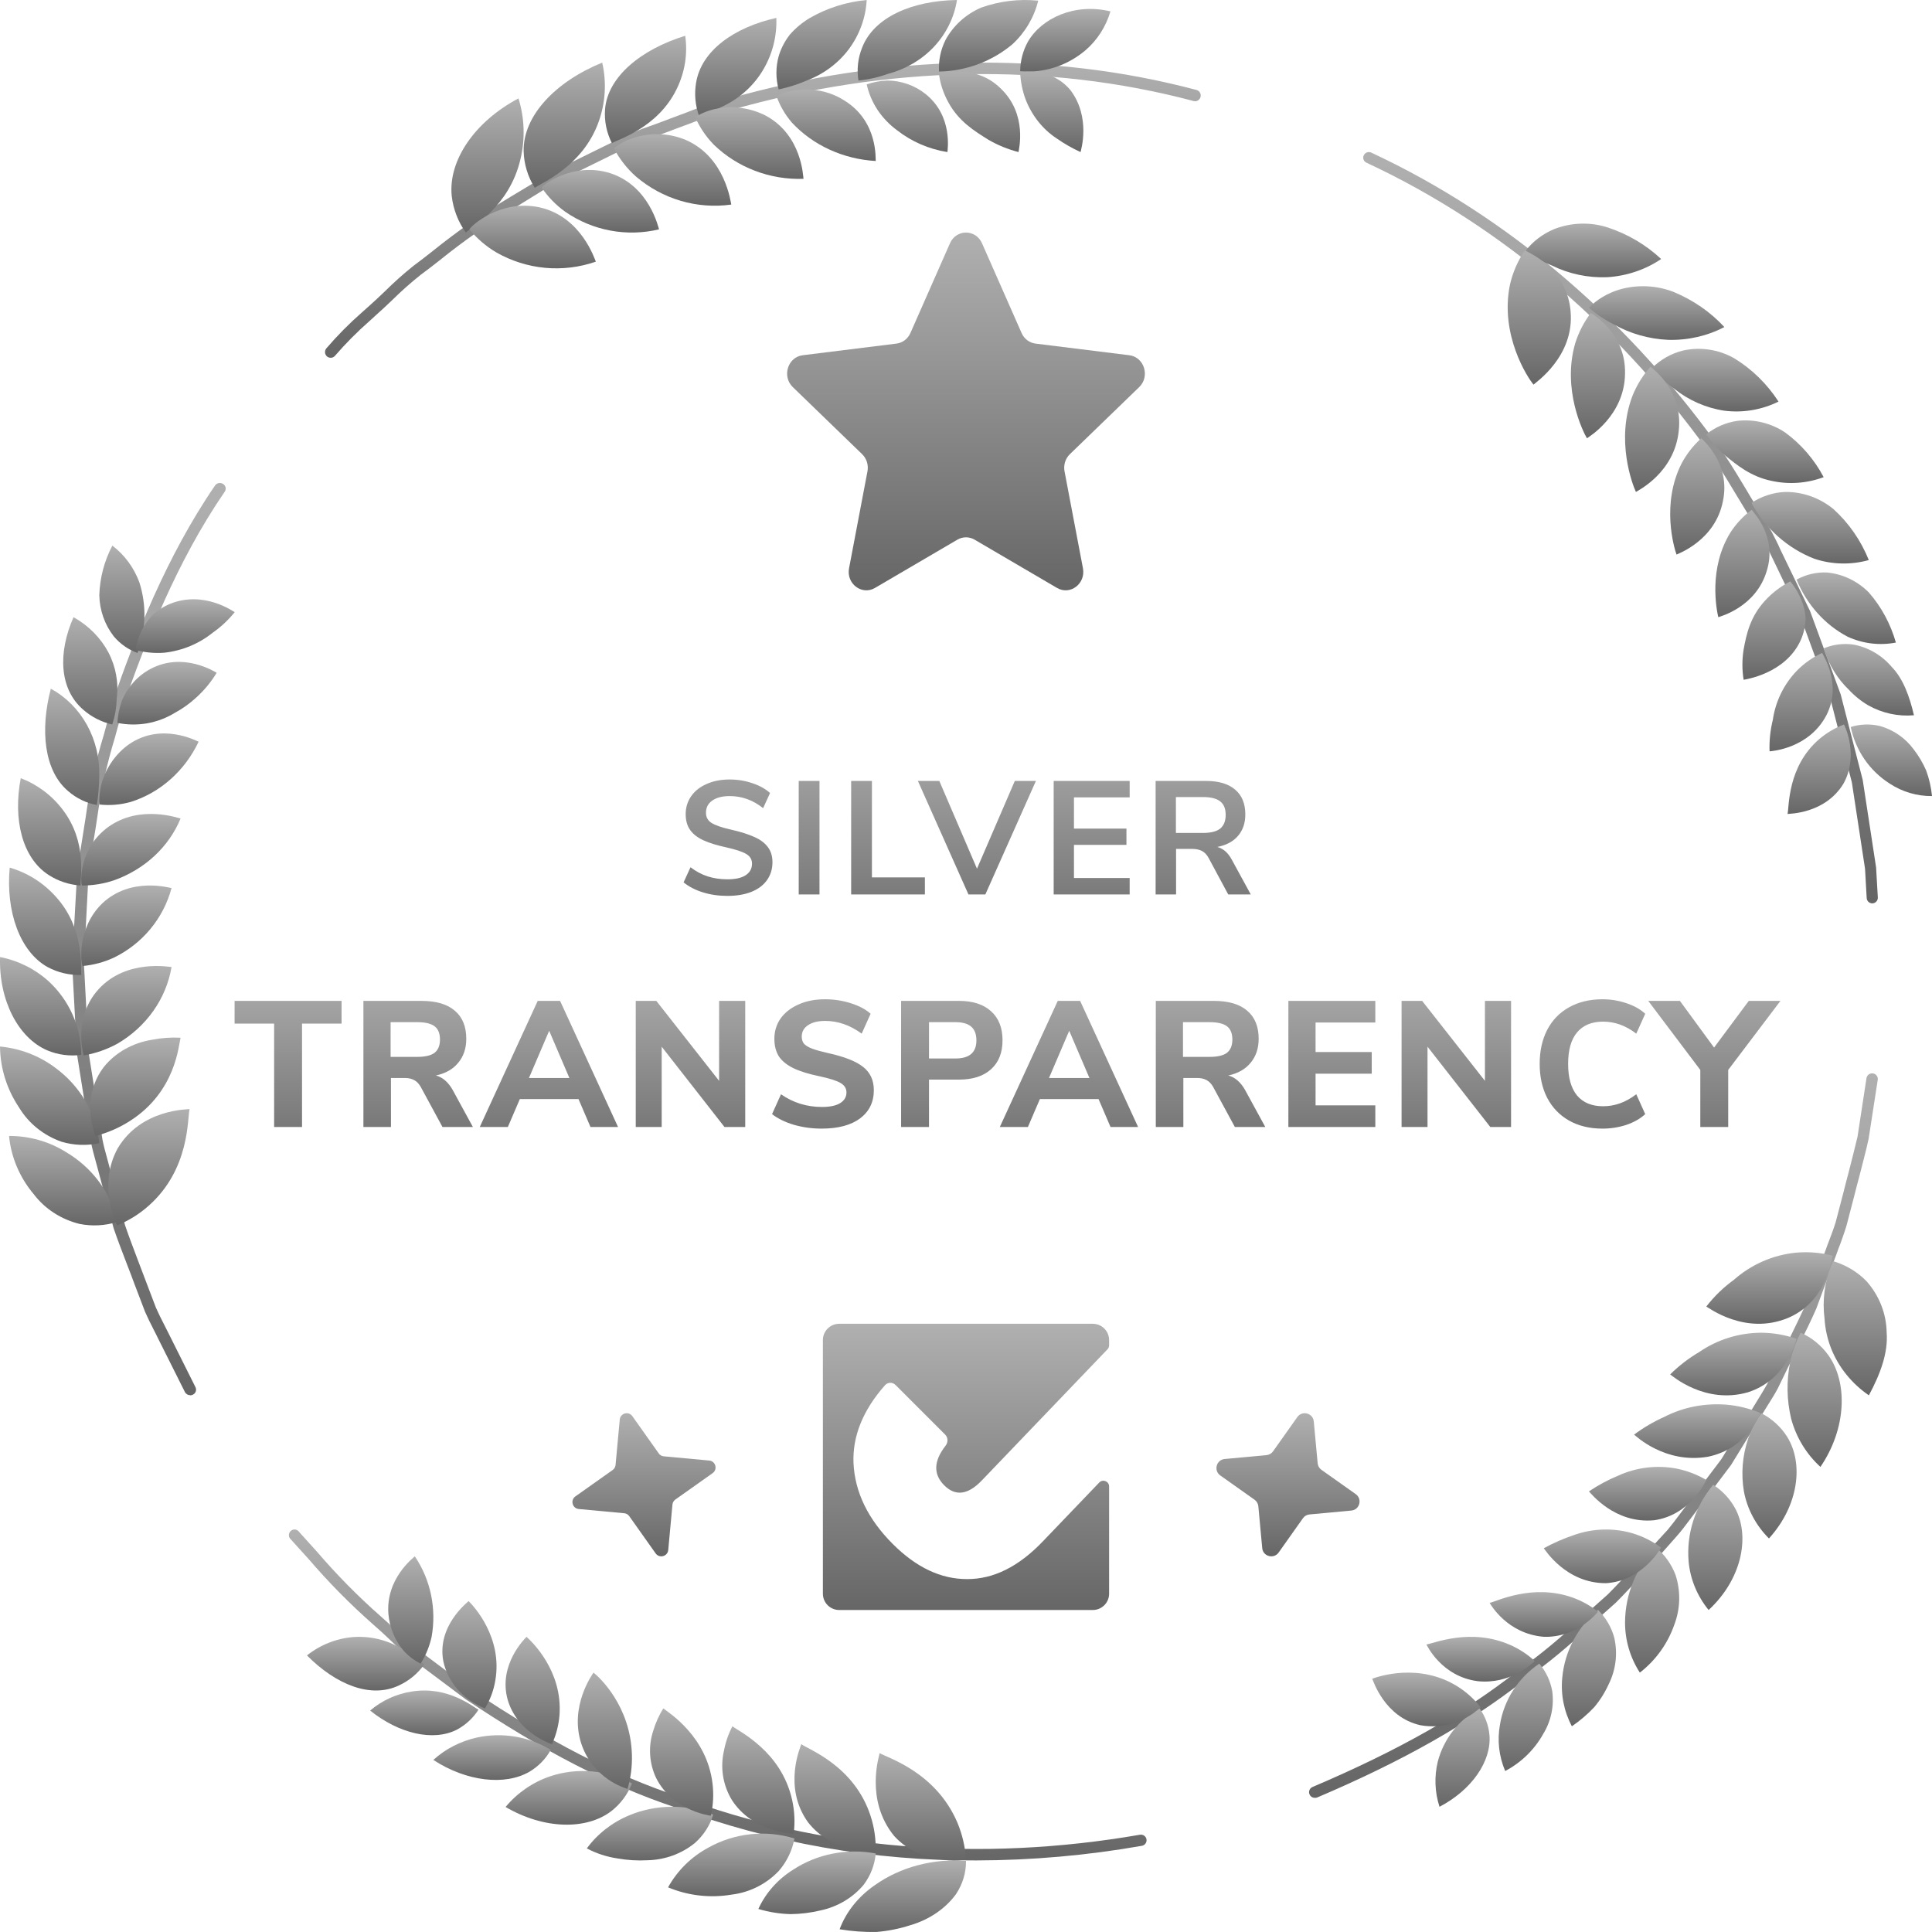 <?xml version="1.0" encoding="utf-8"?>
<svg xmlns="http://www.w3.org/2000/svg" width="108" height="108" viewBox="0 0 108 108" fill="none">
<g clip-path="url(#clip0_759_14166)">
<path d="M73.495 100.499C73.433 100.499 73.372 100.481 73.32 100.447C73.268 100.413 73.227 100.364 73.204 100.306C73.187 100.268 73.178 100.228 73.177 100.186C73.177 100.145 73.185 100.104 73.2 100.066C73.216 100.027 73.239 99.993 73.268 99.963C73.297 99.933 73.332 99.91 73.37 99.894C78.149 97.862 81.793 95.8 84.832 93.407C86.113 92.495 87.325 91.491 88.458 90.403C88.93 89.977 89.399 89.547 89.878 89.128C90.361 88.647 90.844 88.117 91.312 87.602C91.58 87.309 91.844 87.014 92.115 86.725L93.233 85.508C93.452 85.243 93.667 84.958 93.883 84.669L96.22 81.576L98.245 78.276C98.429 77.98 98.613 77.681 98.783 77.375L99.499 75.904C99.665 75.56 99.846 75.216 100.009 74.873C100.322 74.233 100.634 73.597 100.926 72.948L102.062 69.854C102.124 69.672 102.197 69.486 102.267 69.304C102.388 68.981 102.513 68.654 102.614 68.325L103.031 66.73C103.125 66.348 103.225 65.97 103.326 65.588C103.507 64.901 103.673 64.213 103.837 63.543L104.333 60.298C104.336 60.254 104.348 60.211 104.368 60.172C104.388 60.133 104.417 60.098 104.451 60.07C104.486 60.043 104.526 60.022 104.569 60.011C104.612 59.999 104.657 59.997 104.701 60.004C104.745 60.011 104.787 60.026 104.825 60.05C104.862 60.074 104.894 60.105 104.919 60.142C104.943 60.179 104.96 60.22 104.967 60.264C104.975 60.307 104.973 60.352 104.962 60.394L104.458 63.656C104.306 64.368 104.111 65.059 103.941 65.746C103.84 66.124 103.739 66.503 103.646 66.881L103.229 68.483C103.132 68.826 103 69.17 102.882 69.514C102.812 69.693 102.746 69.858 102.68 70.053L101.534 73.147C101.235 73.835 100.916 74.467 100.6 75.113C100.43 75.457 100.252 75.801 100.093 76.145L99.37 77.633C99.186 77.977 98.995 78.269 98.804 78.575L96.765 81.895L94.414 85.013C94.192 85.309 93.969 85.605 93.719 85.886L92.587 87.165C92.316 87.454 92.052 87.746 91.788 88.035C91.316 88.554 90.826 89.094 90.316 89.599C89.826 90.028 89.361 90.455 88.892 90.881C87.742 91.983 86.511 93 85.21 93.923C82.143 96.329 78.455 98.43 73.62 100.485C73.58 100.498 73.537 100.502 73.495 100.499Z" fill="url(#paint0_linear_759_14166)"/>
<path d="M104.471 78C105.107 76.815 105.555 75.63 105.465 74.479C105.448 73.432 105.05 72.423 104.337 71.617C103.832 71.097 103.188 70.712 102.472 70.5C102.231 71.041 102.07 71.611 101.992 72.193C101.928 72.695 101.928 73.201 101.992 73.703C102.027 74.289 102.156 74.867 102.375 75.416C102.793 76.449 103.521 77.346 104.471 78Z" fill="url(#paint1_linear_759_14166)"/>
<path d="M99.944 73.676C100.858 73.295 101.591 72.567 101.988 71.646C102.209 71.187 102.364 70.698 102.449 70.194C101.77 70.017 101.066 69.961 100.368 70.027C99.097 70.158 97.897 70.686 96.932 71.537C96.348 71.959 95.826 72.464 95.383 73.037C95.494 73.084 97.549 74.663 99.944 73.676Z" fill="url(#paint2_linear_759_14166)"/>
<path d="M101.763 82C103.226 79.856 103.299 77.284 102.207 75.757C101.808 75.204 101.274 74.77 100.661 74.5C100.393 75.01 100.196 75.556 100.075 76.123C99.859 77.177 99.877 78.267 100.128 79.312C100.41 80.353 100.978 81.287 101.763 82Z" fill="url(#paint3_linear_759_14166)"/>
<path d="M97.707 77.83C99.868 77.141 100.369 75.01 100.43 74.844C99.792 74.618 99.119 74.502 98.439 74.5C97.201 74.507 95.994 74.885 94.985 75.581C94.392 75.93 93.847 76.35 93.364 76.831C93.464 76.897 95.308 78.519 97.707 77.83Z" fill="url(#paint4_linear_759_14166)"/>
<path d="M98.885 86C100.555 84.165 100.838 81.799 99.894 80.303C99.546 79.756 99.05 79.306 98.458 79C98.142 79.446 97.893 79.93 97.717 80.44C97.4 81.388 97.32 82.392 97.486 83.373C97.671 84.359 98.158 85.272 98.885 86Z" fill="url(#paint5_linear_759_14166)"/>
<path d="M95.481 81.431C97.628 80.986 98.343 79.136 98.411 78.991C97.812 78.737 97.168 78.578 96.508 78.521C95.299 78.424 94.087 78.663 93.038 79.203C92.433 79.475 91.865 79.809 91.346 80.196C91.435 80.26 93.074 81.846 95.481 81.431Z" fill="url(#paint6_linear_759_14166)"/>
<path d="M95.513 90C97.334 88.318 97.82 85.987 97.05 84.419C96.761 83.846 96.319 83.356 95.769 83C94.758 84.205 94.266 85.736 94.394 87.279C94.483 88.271 94.872 89.217 95.513 90Z" fill="url(#paint7_linear_759_14166)"/>
<path d="M92.479 84.981C94.461 84.695 95.309 82.879 95.383 82.731C94.861 82.423 94.29 82.206 93.695 82.09C92.6 81.888 91.469 82.028 90.457 82.49C89.883 82.727 89.336 83.022 88.822 83.369C88.907 83.443 90.251 85.202 92.479 84.981Z" fill="url(#paint8_linear_759_14166)"/>
<path d="M91.669 93.5C92.558 92.811 93.228 91.879 93.597 90.816C93.935 89.926 93.959 88.948 93.664 88.043C93.438 87.441 93.059 86.909 92.563 86.5C91.471 87.616 90.853 89.113 90.841 90.675C90.836 91.678 91.124 92.66 91.669 93.5Z" fill="url(#paint9_linear_759_14166)"/>
<path d="M89.78 88.5C91.751 88.381 92.773 86.66 92.86 86.513C92.372 86.153 91.826 85.88 91.246 85.707C90.18 85.401 89.046 85.435 88 85.805C87.412 86.001 86.843 86.25 86.299 86.548C86.372 86.629 87.539 88.514 89.78 88.5Z" fill="url(#paint10_linear_759_14166)"/>
<path d="M87.869 96.5C88.324 96.189 88.743 95.831 89.12 95.431C89.447 95.041 89.719 94.608 89.929 94.144C90.329 93.34 90.439 92.424 90.239 91.55C90.08 90.963 89.767 90.428 89.333 90C88.191 90.947 87.471 92.303 87.332 93.772C87.238 94.714 87.425 95.662 87.869 96.5Z" fill="url(#paint11_linear_759_14166)"/>
<path d="M86.317 91.499C88.137 91.544 89.238 90.21 89.327 90.094C88.91 89.759 88.431 89.492 87.912 89.305C85.664 88.506 83.669 89.52 83.271 89.603C83.331 89.69 84.252 91.338 86.317 91.499Z" fill="url(#paint12_linear_759_14166)"/>
<path d="M84.141 99C85.034 98.53 85.77 97.813 86.261 96.938C86.705 96.218 86.885 95.368 86.77 94.532C86.669 93.967 86.42 93.439 86.049 93C85.468 93.388 84.973 93.89 84.595 94.474C84.217 95.058 83.964 95.713 83.851 96.397C83.689 97.274 83.79 98.179 84.141 99Z" fill="url(#paint13_linear_759_14166)"/>
<path d="M82.607 93.979C84.449 94.174 85.694 92.961 85.794 92.854C85.407 92.491 84.95 92.19 84.445 91.964C82.232 90.974 80.151 91.867 79.738 91.928C79.776 91.986 80.585 93.72 82.607 93.979Z" fill="url(#paint14_linear_759_14166)"/>
<path d="M80.469 101C82.265 100.062 83.383 98.459 83.262 96.992C83.215 96.455 83.024 95.939 82.709 95.5C82.135 95.81 81.631 96.235 81.228 96.748C80.826 97.261 80.534 97.851 80.371 98.481C80.171 99.314 80.205 100.185 80.469 101Z" fill="url(#paint15_linear_759_14166)"/>
<path d="M79.408 96.442C80.007 96.546 80.621 96.51 81.203 96.335C81.785 96.161 82.32 95.853 82.766 95.436C82.406 94.976 81.971 94.583 81.479 94.274C79.343 92.942 77.079 93.704 76.71 93.841C76.754 93.926 77.392 95.994 79.408 96.442Z" fill="url(#paint16_linear_759_14166)"/>
<path d="M54.577 103.999C48.837 104.029 43.139 103.025 37.752 101.035C34.081 99.811 30.352 97.885 26.023 94.983L23.374 92.999C22.793 92.575 22.244 92.108 21.732 91.603C21.451 91.338 21.17 91.073 20.875 90.822C19.581 89.683 18.368 88.454 17.245 87.143C16.923 86.799 16.598 86.421 16.272 86.067C16.236 86.038 16.206 86.002 16.185 85.961C16.163 85.92 16.152 85.875 16.15 85.829C16.148 85.783 16.156 85.737 16.174 85.694C16.192 85.652 16.218 85.614 16.253 85.582C16.287 85.551 16.327 85.528 16.371 85.514C16.415 85.501 16.461 85.497 16.507 85.503C16.553 85.509 16.596 85.525 16.635 85.55C16.674 85.575 16.707 85.608 16.731 85.647C17.06 86.009 17.387 86.371 17.712 86.734C18.815 88.022 20.007 89.231 21.279 90.351C21.585 90.613 21.872 90.884 22.16 91.156C22.653 91.641 23.181 92.09 23.74 92.497L26.387 94.481C30.65 97.339 34.335 99.23 37.961 100.433C45.844 103.387 54.756 104.12 63.725 102.562C63.766 102.555 63.807 102.556 63.847 102.565C63.888 102.573 63.926 102.59 63.959 102.614C63.993 102.637 64.022 102.667 64.044 102.702C64.066 102.737 64.081 102.776 64.089 102.816C64.096 102.857 64.095 102.899 64.086 102.939C64.077 102.979 64.061 103.018 64.037 103.051C64.013 103.085 63.983 103.114 63.949 103.136C63.914 103.159 63.876 103.174 63.835 103.181C60.778 103.719 57.681 103.993 54.577 103.999Z" fill="url(#paint17_linear_759_14166)"/>
<path d="M46.935 107.847C47.612 107.96 48.302 108.01 48.992 107.998C49.631 107.946 50.259 107.822 50.86 107.628C51.925 107.323 52.836 106.709 53.437 105.89C53.814 105.323 54.008 104.679 54 104.025C52.163 103.881 50.335 104.367 48.908 105.378C47.984 106.015 47.297 106.873 46.935 107.847Z" fill="url(#paint18_linear_759_14166)"/>
<path d="M49.979 102.628C51.53 104.32 53.812 103.986 54 103.95C53.955 103.237 53.792 102.537 53.517 101.881C52.307 99.049 49.613 98.269 49.173 98C49.159 98.12 48.332 100.599 49.979 102.628Z" fill="url(#paint19_linear_759_14166)"/>
<path d="M42.392 106.713C42.975 106.887 43.58 106.984 44.191 107C44.752 106.995 45.31 106.926 45.854 106.797C46.82 106.594 47.681 106.082 48.288 105.348C48.67 104.835 48.9 104.235 48.953 103.611C48.159 103.461 47.341 103.463 46.549 103.618C45.756 103.773 45.005 104.078 44.341 104.514C43.477 105.053 42.8 105.817 42.392 106.713Z" fill="url(#paint20_linear_759_14166)"/>
<path d="M45.171 101.868C46.523 103.6 48.762 103.509 48.95 103.495C48.971 102.822 48.874 102.151 48.666 101.511C47.755 98.706 45.189 97.798 44.794 97.5C44.769 97.595 43.737 99.887 45.171 101.868Z" fill="url(#paint21_linear_759_14166)"/>
<path d="M37.346 105.504C38.466 105.971 39.698 106.112 40.896 105.91C41.905 105.789 42.839 105.32 43.536 104.585C43.984 104.069 44.286 103.443 44.411 102.773C43.615 102.527 42.776 102.446 41.947 102.535C41.118 102.623 40.316 102.88 39.59 103.288C38.643 103.797 37.864 104.566 37.346 105.504Z" fill="url(#paint22_linear_759_14166)"/>
<path d="M40.913 100.622C42.044 102.377 44.184 102.5 44.367 102.5C44.448 101.87 44.418 101.232 44.279 100.611C43.671 97.884 41.303 96.786 40.941 96.5C40.718 96.93 40.559 97.389 40.471 97.864C40.251 98.804 40.409 99.791 40.913 100.622Z" fill="url(#paint23_linear_759_14166)"/>
<path d="M32.804 103.327C33.335 103.608 33.916 103.798 34.519 103.887C35.07 103.985 35.632 104.02 36.192 103.989C37.174 103.968 38.117 103.623 38.856 103.015C39.337 102.584 39.687 102.039 39.869 101.439C39.126 101.143 38.327 100.994 37.52 101C36.713 101.006 35.916 101.168 35.179 101.475C34.219 101.873 33.397 102.514 32.804 103.327Z" fill="url(#paint24_linear_759_14166)"/>
<path d="M36.681 99.397C37.577 101.171 39.559 101.48 39.735 101.5C39.872 100.908 39.904 100.298 39.83 99.696C39.511 97.07 37.411 95.758 37.078 95.5C36.836 95.889 36.648 96.309 36.518 96.748C36.228 97.619 36.287 98.567 36.681 99.397Z" fill="url(#paint25_linear_759_14166)"/>
<path d="M28.262 101.011C30.401 102.265 32.782 102.312 34.183 101.235C34.694 100.832 35.089 100.301 35.327 99.697C34.634 99.321 33.87 99.091 33.084 99.022C32.298 98.953 31.506 99.046 30.757 99.295C29.782 99.626 28.918 100.22 28.262 101.011Z" fill="url(#paint26_linear_759_14166)"/>
<path d="M32.502 97.492C33.161 99.438 34.929 99.96 35.079 100C35.257 99.396 35.34 98.761 35.325 98.124C35.261 95.365 33.496 93.747 33.177 93.5C33.135 93.569 31.802 95.387 32.502 97.492Z" fill="url(#paint27_linear_759_14166)"/>
<path d="M24.224 98.381C26.068 99.585 28.229 99.841 29.607 99.034C30.108 98.733 30.514 98.315 30.785 97.822C30.184 97.45 29.506 97.196 28.794 97.077C28.083 96.959 27.352 96.977 26.649 97.131C25.733 97.337 24.895 97.769 24.224 98.381Z" fill="url(#paint28_linear_759_14166)"/>
<path d="M28.378 95.011C28.899 96.811 30.697 97.453 30.854 97.5C31.09 96.983 31.233 96.431 31.277 95.867C31.454 93.395 29.725 91.762 29.434 91.5C29.371 91.57 27.833 93.045 28.378 95.011Z" fill="url(#paint29_linear_759_14166)"/>
<path d="M20.692 95.621C22.294 96.908 24.218 97.367 25.545 96.686C26.035 96.422 26.448 96.039 26.748 95.574C26.478 95.438 25.058 94.234 23.035 94.554C22.168 94.684 21.355 95.055 20.692 95.621Z" fill="url(#paint30_linear_759_14166)"/>
<path d="M24.782 92.864C24.906 93.443 25.183 93.986 25.588 94.445C25.994 94.904 26.516 95.266 27.109 95.5C27.401 95.018 27.597 94.492 27.687 93.947C28.112 91.54 26.482 89.783 26.195 89.5C26.132 89.575 24.409 90.893 24.782 92.864Z" fill="url(#paint31_linear_759_14166)"/>
<path d="M17.159 92.538C18.774 94.168 20.732 94.972 22.314 94.21C22.87 93.953 23.354 93.551 23.72 93.041C23.323 92.707 22.898 92.412 22.451 92.157C21.638 91.674 20.71 91.45 19.778 91.51C18.829 91.58 17.92 91.937 17.159 92.538Z" fill="url(#paint32_linear_759_14166)"/>
<path d="M21.712 90.22C21.782 91.003 22.092 91.739 22.596 92.318C22.863 92.599 23.173 92.829 23.513 93C23.799 92.546 24.006 92.041 24.125 91.51C24.267 90.731 24.256 89.929 24.096 89.154C23.934 88.378 23.626 87.645 23.188 87C23.122 87.073 21.556 88.238 21.712 90.22Z" fill="url(#paint33_linear_759_14166)"/>
<path d="M10.633 77.993C10.571 77.993 10.51 77.977 10.458 77.945C10.405 77.913 10.363 77.868 10.336 77.814L8.847 74.841C8.764 74.665 8.675 74.497 8.589 74.325C8.421 73.998 8.257 73.668 8.111 73.335L7.517 71.778C7.378 71.399 7.235 71.025 7.089 70.65C6.835 69.99 6.581 69.33 6.353 68.663L5.495 65.448C5.445 65.256 5.395 65.07 5.341 64.881C5.245 64.537 5.152 64.194 5.081 63.829L4.302 58.92L4.037 53.945C4.037 53.564 4.062 53.199 4.084 52.838L4.302 48.971C4.377 48.242 4.495 47.523 4.609 46.829C4.673 46.447 4.734 46.062 4.791 45.677C5.005 44.118 5.344 42.576 5.806 41.067C5.974 40.452 6.145 39.837 6.299 39.214C7.528 35.673 9.286 31.132 12.016 27.147C12.039 27.112 12.069 27.081 12.104 27.057C12.14 27.033 12.18 27.016 12.222 27.007C12.264 26.998 12.308 26.998 12.351 27.005C12.393 27.013 12.434 27.029 12.47 27.052C12.507 27.074 12.538 27.104 12.562 27.139C12.586 27.174 12.603 27.212 12.611 27.253C12.619 27.294 12.619 27.337 12.61 27.377C12.601 27.418 12.584 27.457 12.559 27.491C9.861 31.417 8.125 35.91 6.914 39.386C6.767 39.984 6.596 40.606 6.424 41.229C5.973 42.71 5.64 44.223 5.427 45.753C5.37 46.152 5.306 46.54 5.241 46.929C5.131 47.616 5.013 48.321 4.941 49.016L4.741 52.873C4.72 53.217 4.698 53.581 4.695 53.932L4.956 58.858L5.731 63.723C5.795 64.049 5.888 64.386 5.981 64.723C6.035 64.912 6.088 65.105 6.135 65.297L6.989 68.487C7.207 69.127 7.457 69.78 7.703 70.433C7.846 70.808 7.993 71.186 8.132 71.564L8.721 73.111C8.857 73.421 9.018 73.737 9.179 74.053L9.443 74.576L10.93 77.55C10.953 77.597 10.963 77.65 10.96 77.703C10.957 77.756 10.94 77.807 10.911 77.852C10.881 77.896 10.841 77.933 10.793 77.959C10.745 77.985 10.691 77.999 10.637 78L10.633 77.993Z" fill="url(#paint34_linear_759_14166)"/>
<path d="M0.505 63.5C0.62 64.693 1.103 65.829 1.896 66.768C2.516 67.581 3.419 68.165 4.449 68.418C5.151 68.558 5.88 68.518 6.561 68.304C6.386 67.499 6.039 66.736 5.539 66.062C5.04 65.387 4.399 64.816 3.656 64.382C2.721 63.803 1.625 63.496 0.505 63.5Z" fill="url(#paint35_linear_759_14166)"/>
<path d="M6.582 64.187C5.469 66.212 6.454 68.326 6.546 68.5C7.195 68.237 7.794 67.863 8.319 67.394C10.63 65.34 10.467 62.506 10.598 62C10.506 62.018 7.89 61.986 6.582 64.187Z" fill="url(#paint36_linear_759_14166)"/>
<path d="M0 58.5C0.013 59.715 0.386 60.902 1.074 61.923C1.605 62.802 2.442 63.474 3.438 63.823C4.123 64.028 4.852 64.055 5.551 63.902C5.463 63.074 5.198 62.271 4.772 61.545C4.346 60.818 3.769 60.183 3.077 59.678C2.188 59.015 1.121 58.607 0 58.5Z" fill="url(#paint37_linear_759_14166)"/>
<path d="M5.819 59.626C4.481 61.363 5.273 63.336 5.341 63.5C6.03 63.321 6.681 63.037 7.265 62.661C9.824 61.028 9.981 58.445 10.094 58.009C9.553 57.981 9.011 58.02 8.483 58.126C7.413 58.3 6.459 58.837 5.819 59.626Z" fill="url(#paint38_linear_759_14166)"/>
<path d="M0.003 53.5C-0.07 55.926 1.025 58.024 2.642 58.715C3.24 58.967 3.897 59.054 4.542 58.968C4.538 58.194 4.373 57.429 4.058 56.72C3.742 56.011 3.283 55.373 2.709 54.845C1.949 54.161 1.013 53.696 0.003 53.5Z" fill="url(#paint39_linear_759_14166)"/>
<path d="M5.519 55.288C4.092 56.853 4.634 58.835 4.684 59C5.339 58.884 5.969 58.665 6.546 58.352C7.352 57.885 8.041 57.259 8.566 56.518C9.091 55.777 9.44 54.938 9.589 54.058C9.471 54.055 7.067 53.601 5.519 55.288Z" fill="url(#paint40_linear_759_14166)"/>
<path d="M0.542 48.5C0.317 50.971 1.118 53.201 2.661 54.06C3.24 54.37 3.888 54.522 4.542 54.498C4.498 54.15 4.757 51.923 3.118 50.123C2.424 49.348 1.532 48.786 0.542 48.5Z" fill="url(#paint41_linear_759_14166)"/>
<path d="M5.723 50.493C4.285 51.881 4.52 53.846 4.622 54C5.225 53.945 5.814 53.787 6.362 53.534C7.151 53.151 7.847 52.606 8.404 51.935C8.96 51.264 9.364 50.483 9.589 49.645C9.48 49.631 7.314 48.998 5.723 50.493Z" fill="url(#paint42_linear_759_14166)"/>
<path d="M1.16 43.5C0.722 45.8 1.236 47.954 2.718 48.911C3.252 49.256 3.866 49.458 4.501 49.5C4.467 49.162 4.912 47.099 3.505 45.262C2.907 44.469 2.094 43.858 1.16 43.5Z" fill="url(#paint43_linear_759_14166)"/>
<path d="M6.049 46.229C4.401 47.433 4.491 49.33 4.585 49.5C5.202 49.501 5.814 49.4 6.392 49.203C7.236 48.899 8.002 48.435 8.639 47.842C9.277 47.248 9.772 46.537 10.094 45.755C9.996 45.745 7.838 44.945 6.049 46.229Z" fill="url(#paint44_linear_759_14166)"/>
<path d="M2.84 38.5C2.232 40.828 2.47 43.09 3.808 44.223C4.275 44.628 4.827 44.895 5.414 45C5.496 44.465 5.541 43.923 5.55 43.38C5.575 42.375 5.336 41.383 4.862 40.523C4.376 39.651 3.675 38.95 2.84 38.5Z" fill="url(#paint45_linear_759_14166)"/>
<path d="M7.231 41.592C6.531 42.08 6.002 42.799 5.725 43.637C5.59 44.067 5.533 44.52 5.557 44.972C6.145 45.037 6.74 44.988 7.312 44.827C8.127 44.57 8.884 44.139 9.536 43.56C10.188 42.981 10.721 42.267 11.103 41.461C10.983 41.42 9.042 40.364 7.231 41.592Z" fill="url(#paint46_linear_759_14166)"/>
<path d="M4.11 34.5C3.224 36.512 3.322 38.525 4.653 39.672C5.107 40.073 5.665 40.358 6.273 40.5C6.428 40.035 6.512 39.551 6.523 39.065C6.641 38.176 6.48 37.275 6.06 36.469C5.626 35.653 4.95 34.97 4.11 34.5Z" fill="url(#paint47_linear_759_14166)"/>
<path d="M8.415 37.393C7.697 37.773 7.131 38.403 6.815 39.172C6.672 39.57 6.586 39.987 6.561 40.41C7.113 40.522 7.679 40.529 8.234 40.432C8.777 40.335 9.299 40.137 9.775 39.847C10.209 39.612 10.613 39.323 10.978 38.985C11.418 38.586 11.8 38.122 12.112 37.609C12.025 37.566 10.258 36.415 8.415 37.393Z" fill="url(#paint48_linear_759_14166)"/>
<path d="M6.281 30.5C5.831 31.351 5.581 32.303 5.551 33.276C5.57 34.115 5.855 34.924 6.361 35.574C6.719 35.997 7.175 36.316 7.685 36.5C8.165 35.239 8.203 33.84 7.791 32.553C7.486 31.73 6.962 31.017 6.281 30.5Z" fill="url(#paint49_linear_759_14166)"/>
<path d="M9.541 33.74C9.152 33.899 8.797 34.127 8.496 34.414C8.265 34.664 8.07 34.944 7.918 35.246C7.748 35.59 7.63 35.957 7.57 36.334C8.096 36.476 8.645 36.528 9.19 36.486C10.185 36.375 11.126 35.985 11.896 35.364C12.358 35.04 12.77 34.654 13.121 34.219C13.027 34.175 11.415 33.009 9.541 33.74Z" fill="url(#paint50_linear_759_14166)"/>
<path d="M18.483 20C18.41 20 18.338 19.974 18.281 19.926C18.249 19.899 18.223 19.866 18.204 19.829C18.184 19.791 18.173 19.75 18.169 19.709C18.166 19.666 18.171 19.624 18.183 19.584C18.196 19.544 18.216 19.507 18.243 19.474C18.86 18.754 19.527 18.08 20.239 17.457L20.631 17.107C20.93 16.844 21.215 16.571 21.5 16.301C22.013 15.791 22.552 15.309 23.115 14.858C23.481 14.587 23.843 14.309 24.2 14.024C25.585 12.908 27.046 11.892 28.57 10.984L29.986 10.132C30.457 9.816 30.953 9.541 31.47 9.309L34.431 7.852C35.073 7.524 35.738 7.245 36.42 7.018C36.764 6.889 37.145 6.759 37.502 6.615C37.86 6.472 38.19 6.367 38.509 6.237C39.213 5.947 39.938 5.712 40.677 5.537C49.537 3.008 58.607 2.829 66.886 5.029C66.967 5.05 67.036 5.103 67.078 5.176C67.12 5.25 67.132 5.337 67.111 5.419C67.09 5.501 67.038 5.572 66.966 5.615C66.895 5.658 66.809 5.67 66.728 5.649C58.555 3.477 49.599 3.652 40.828 6.16C40.113 6.332 39.412 6.56 38.732 6.843C38.389 6.973 38.045 7.102 37.719 7.221C37.392 7.341 36.997 7.498 36.626 7.628C35.964 7.842 35.319 8.107 34.696 8.419L31.703 9.891C31.212 10.113 30.74 10.375 30.291 10.675L28.876 11.551C27.376 12.447 25.94 13.449 24.578 14.55C24.235 14.826 23.863 15.103 23.503 15.373C22.953 15.811 22.427 16.279 21.926 16.774C21.637 17.05 21.345 17.324 21.046 17.59L20.662 17.94C19.973 18.545 19.326 19.197 18.724 19.891C18.694 19.926 18.657 19.954 18.616 19.973C18.574 19.992 18.529 20.001 18.483 20Z" fill="url(#paint51_linear_759_14166)"/>
<path d="M28.984 5.5C26.559 6.783 25.042 8.957 25.253 10.968C25.34 11.703 25.611 12.403 26.04 13C26.324 12.71 28.465 11.586 29.092 8.907C29.363 7.783 29.326 6.604 28.984 5.5Z" fill="url(#paint52_linear_759_14166)"/>
<path d="M30.153 11.588C27.971 11.127 26.325 12.627 26.243 12.821C26.665 13.34 27.177 13.777 27.752 14.114C28.59 14.591 29.518 14.883 30.476 14.972C31.433 15.06 32.399 14.942 33.308 14.626C33.25 14.519 32.513 12.111 30.153 11.588Z" fill="url(#paint53_linear_759_14166)"/>
<path d="M33.664 3.5C31.056 4.562 29.234 6.469 29.272 8.454C29.291 9.176 29.505 9.88 29.894 10.5C30.214 10.245 32.558 9.332 33.46 6.823C33.846 5.754 33.917 4.605 33.664 3.5Z" fill="url(#paint54_linear_759_14166)"/>
<path d="M34.105 9.678C32.083 9.04 30.378 10.306 30.28 10.488C30.637 11.012 31.083 11.469 31.598 11.838C32.354 12.361 33.212 12.719 34.115 12.888C35.019 13.057 35.947 13.034 36.841 12.82C36.801 12.722 36.305 10.39 34.105 9.678Z" fill="url(#paint55_linear_759_14166)"/>
<path d="M38.305 2C35.823 2.762 33.961 4.308 33.823 6.111C33.774 6.761 33.906 7.411 34.206 8C34.525 7.802 36.763 7.156 37.823 4.984C38.282 4.051 38.449 3.017 38.305 2Z" fill="url(#paint56_linear_759_14166)"/>
<path d="M38.351 7.829C37.48 7.461 36.515 7.4 35.607 7.655C35.137 7.772 34.697 7.991 34.318 8.298C34.634 8.891 35.051 9.423 35.549 9.867C36.283 10.493 37.135 10.956 38.053 11.226C38.97 11.496 39.933 11.568 40.879 11.435C40.843 11.317 40.562 8.807 38.351 7.829Z" fill="url(#paint57_linear_759_14166)"/>
<path d="M43.398 1C41.04 1.527 39.205 2.831 38.912 4.622C38.804 5.252 38.864 5.899 39.084 6.5C39.589 6.326 40.081 6.115 40.555 5.87C41.443 5.419 42.181 4.724 42.681 3.868C43.188 2.998 43.436 2.004 43.398 1Z" fill="url(#paint58_linear_759_14166)"/>
<path d="M42.794 6.458C41.985 6.047 41.058 5.907 40.158 6.06C39.696 6.135 39.254 6.3 38.86 6.546C39.111 7.116 39.465 7.638 39.903 8.089C40.559 8.724 41.343 9.22 42.205 9.548C43.068 9.876 43.99 10.029 44.916 9.996C44.891 9.87 44.837 7.551 42.794 6.458Z" fill="url(#paint59_linear_759_14166)"/>
<path d="M48.449 0C47.314 0.105 46.218 0.453 45.244 1.02C44.832 1.27 44.464 1.579 44.151 1.937C43.869 2.299 43.658 2.707 43.528 3.141C43.36 3.75 43.36 4.391 43.528 5C44.065 4.885 44.589 4.719 45.091 4.504C46.039 4.147 46.859 3.537 47.452 2.746C48.05 1.94 48.395 0.987 48.449 0Z" fill="url(#paint60_linear_759_14166)"/>
<path d="M47.211 5.624C46.662 5.269 46.018 5.057 45.347 5.01C44.676 4.963 44.004 5.083 43.402 5.358C43.59 5.897 43.882 6.402 44.264 6.849C44.846 7.477 45.561 7.992 46.367 8.361C47.173 8.731 48.053 8.948 48.953 9C48.935 8.898 49.097 6.796 47.211 5.624Z" fill="url(#paint61_linear_759_14166)"/>
<path d="M53.495 0C50.987 0.038 48.851 0.959 48.193 2.662C47.957 3.248 47.887 3.881 47.989 4.5C48.551 4.445 49.103 4.321 49.629 4.13C50.627 3.869 51.522 3.344 52.205 2.62C52.897 1.879 53.344 0.97 53.495 0V0Z" fill="url(#paint62_linear_759_14166)"/>
<path d="M51.739 5.254C51.139 4.775 50.386 4.509 49.607 4.5C49.212 4.516 48.822 4.589 48.449 4.716C48.563 5.227 48.771 5.715 49.064 6.156C49.355 6.588 49.721 6.97 50.147 7.282C50.959 7.918 51.929 8.338 52.962 8.5C52.962 8.406 53.288 6.491 51.739 5.254Z" fill="url(#paint63_linear_759_14166)"/>
<path d="M58.037 0.037C56.96 -0.072 55.871 0.06 54.854 0.423C53.997 0.789 53.294 1.426 52.857 2.229C52.582 2.78 52.456 3.389 52.492 4C54.003 3.973 55.457 3.431 56.599 2.47C57.31 1.81 57.809 0.965 58.037 0.037Z" fill="url(#paint64_linear_759_14166)"/>
<path d="M55.946 4.952C54.535 3.548 52.645 4.109 52.486 4.119C52.557 4.671 52.732 5.205 53.002 5.698C53.583 6.784 54.474 7.325 55.257 7.815C55.779 8.117 56.344 8.347 56.934 8.5C56.941 8.401 57.468 6.411 55.946 4.952Z" fill="url(#paint65_linear_759_14166)"/>
<path d="M62.075 0.636C60.086 0.154 58.225 1.004 57.456 2.339C57.182 2.837 57.035 3.403 57.028 3.979C58.341 4.101 59.648 3.683 60.678 2.811C61.335 2.247 61.821 1.491 62.075 0.636Z" fill="url(#paint66_linear_759_14166)"/>
<path d="M59.839 5.039C58.758 3.748 57.164 4.025 57.028 4.025C57.048 4.557 57.153 5.081 57.338 5.573C57.691 6.472 58.294 7.227 59.061 7.733C59.487 8.031 59.936 8.288 60.403 8.5C60.422 8.409 60.992 6.567 59.839 5.039Z" fill="url(#paint67_linear_759_14166)"/>
<path d="M104.66 50.5C104.58 50.499 104.504 50.468 104.446 50.413C104.388 50.358 104.354 50.283 104.349 50.203L104.257 48.566L103.52 43.736L102.304 39.001L100.623 34.409L98.957 30.942C98.807 30.628 98.656 30.313 98.496 30.006L97.652 28.639C97.454 28.318 97.26 27.994 97.061 27.666C96.696 27.058 96.331 26.449 95.941 25.858C90.757 18.438 84.002 12.641 76.386 9.095C76.349 9.078 76.315 9.054 76.287 9.023C76.26 8.993 76.238 8.958 76.224 8.92C76.21 8.881 76.204 8.84 76.206 8.799C76.208 8.758 76.218 8.718 76.236 8.681C76.271 8.607 76.334 8.548 76.411 8.52C76.488 8.491 76.574 8.494 76.649 8.528C84.354 12.121 91.204 17.991 96.457 25.503C96.857 26.111 97.229 26.726 97.598 27.341C97.792 27.683 97.987 27.99 98.185 28.308L99.029 29.712C99.203 30.053 99.37 30.364 99.507 30.686L101.187 34.167L102.895 38.816L104.127 43.599L104.875 48.491L104.971 50.158C104.974 50.2 104.969 50.243 104.956 50.283C104.943 50.323 104.922 50.36 104.894 50.391C104.866 50.423 104.833 50.449 104.795 50.468C104.757 50.486 104.716 50.497 104.674 50.5H104.66Z" fill="url(#paint68_linear_759_14166)"/>
<path d="M92.86 14.479C92.014 13.684 90.983 13.078 89.847 12.706C88.873 12.398 87.81 12.437 86.864 12.813C86.235 13.078 85.693 13.49 85.29 14.009C85.737 14.351 86.233 14.633 86.765 14.847C87.712 15.315 88.778 15.539 89.85 15.495C90.937 15.427 91.981 15.075 92.86 14.479Z" fill="url(#paint69_linear_759_14166)"/>
<path d="M87.798 17.415C87.725 16.436 87.272 15.519 86.527 14.842C86.145 14.501 85.71 14.217 85.239 14C84.844 14.584 84.562 15.231 84.408 15.91C83.824 18.73 85.416 21.148 85.726 21.5C85.829 21.391 88.016 19.925 87.798 17.415Z" fill="url(#paint70_linear_759_14166)"/>
<path d="M96.392 18.282C95.624 17.446 94.653 16.775 93.552 16.317C92.602 15.948 91.534 15.899 90.546 16.18C89.88 16.378 89.285 16.729 88.822 17.199C89.236 17.567 89.706 17.882 90.219 18.135C91.128 18.652 92.174 18.949 93.252 18.997C94.354 19.028 95.444 18.78 96.392 18.282Z" fill="url(#paint71_linear_759_14166)"/>
<path d="M90.84 20.883C90.892 18.664 89.076 17.585 88.925 17.5C88.541 18.007 88.247 18.58 88.055 19.192C87.313 21.756 88.492 24.141 88.712 24.5C88.811 24.426 90.814 23.235 90.84 20.883Z" fill="url(#paint72_linear_759_14166)"/>
<path d="M99.421 22.449C98.778 21.455 97.926 20.624 96.929 20.019C96.059 19.531 95.049 19.381 94.081 19.595C93.433 19.755 92.837 20.09 92.355 20.565C92.71 21.011 93.125 21.402 93.586 21.728C94.4 22.379 95.364 22.803 96.383 22.957C97.421 23.09 98.475 22.914 99.421 22.449Z" fill="url(#paint73_linear_759_14166)"/>
<path d="M93.843 24.081C94.097 21.857 92.398 20.612 92.264 20.5C91.843 20.971 91.504 21.515 91.263 22.11C90.299 24.61 91.263 27.111 91.45 27.5C91.537 27.433 93.606 26.437 93.843 24.081Z" fill="url(#paint74_linear_759_14166)"/>
<path d="M101.944 26.673C101.423 25.686 100.688 24.833 99.793 24.177C99.004 23.648 98.056 23.418 97.116 23.526C96.484 23.617 95.886 23.876 95.383 24.276C95.685 24.723 96.045 25.127 96.454 25.476C97.1 25.998 97.862 26.636 99.016 26.877C99.992 27.094 101.007 27.023 101.944 26.673Z" fill="url(#paint75_linear_759_14166)"/>
<path d="M96.314 28.004C96.752 25.938 95.216 24.619 95.103 24.5C94.656 24.901 94.282 25.38 93.998 25.915C92.857 28.171 93.577 30.608 93.719 31C93.826 30.945 95.893 30.199 96.314 28.004Z" fill="url(#paint76_linear_759_14166)"/>
<path d="M104.467 31.308C104.027 30.213 103.351 29.237 102.489 28.456C101.716 27.823 100.756 27.485 99.77 27.5C99.108 27.533 98.465 27.745 97.906 28.114C98.687 29.548 99.93 30.653 101.418 31.233C102.407 31.562 103.465 31.587 104.467 31.308Z" fill="url(#paint77_linear_759_14166)"/>
<path d="M98.764 31.909C99.361 30 98.008 28.63 97.92 28.5C97.465 28.837 97.07 29.254 96.755 29.731C95.477 31.753 95.963 34.114 96.054 34.5C96.148 34.463 98.16 33.948 98.764 31.909Z" fill="url(#paint78_linear_759_14166)"/>
<path d="M105.981 35.92C105.684 34.875 105.167 33.917 104.471 33.121C103.829 32.476 103.003 32.083 102.128 32.003C101.539 31.976 100.954 32.113 100.43 32.401C101.001 33.795 102.012 34.926 103.285 35.593C104.135 35.982 105.072 36.095 105.981 35.92Z" fill="url(#paint79_linear_759_14166)"/>
<path d="M100.654 35.803C100.831 35.408 100.927 34.989 100.935 34.564C100.915 34.216 100.837 33.873 100.701 33.547C100.553 33.172 100.343 32.819 100.078 32.5C99.548 32.774 99.078 33.131 98.688 33.553C97.831 34.472 97.627 35.45 97.47 36.305C97.379 36.867 97.379 37.438 97.47 38C97.561 37.977 99.793 37.671 100.654 35.803Z" fill="url(#paint80_linear_759_14166)"/>
<path d="M106.991 39.983C106.741 38.92 106.389 37.938 105.745 37.277C105.189 36.623 104.435 36.184 103.607 36.032C103.045 35.951 102.471 36.024 101.944 36.244C102.087 36.715 102.293 37.164 102.555 37.577C102.777 37.931 103.039 38.255 103.338 38.541C103.663 38.894 104.036 39.195 104.446 39.434C105.225 39.87 106.109 40.06 106.991 39.983Z" fill="url(#paint81_linear_759_14166)"/>
<path d="M102.103 39.972C102.98 38.239 101.918 36.641 101.858 36.5C101.335 36.74 100.86 37.073 100.456 37.482C99.726 38.235 99.252 39.2 99.102 40.239C98.96 40.815 98.898 41.407 98.92 42C99.032 41.989 101.122 41.852 102.103 39.972Z" fill="url(#paint82_linear_759_14166)"/>
<path d="M108 44.5C107.953 44.011 107.843 43.53 107.673 43.069C107.491 42.65 107.258 42.256 106.98 41.895C106.506 41.248 105.828 40.782 105.057 40.576C104.528 40.456 103.976 40.478 103.458 40.639C103.591 41.287 103.853 41.901 104.227 42.445C104.601 42.989 105.08 43.451 105.636 43.804C106.338 44.266 107.161 44.508 108 44.5Z" fill="url(#paint83_linear_759_14166)"/>
<path d="M103.05 43.809C103.913 42.257 103.149 40.635 103.081 40.5C102.574 40.69 102.104 40.968 101.691 41.321C99.905 42.863 100.021 45.105 99.925 45.5C100.007 45.483 102.016 45.504 103.05 43.809Z" fill="url(#paint84_linear_759_14166)"/>
<path d="M53.105 13.599C53.457 12.8 54.543 12.8 54.895 13.599L57.107 18.615C57.25 18.941 57.545 19.165 57.886 19.207L63.129 19.858C63.964 19.961 64.3 21.041 63.682 21.639L59.806 25.389C59.554 25.633 59.441 25.996 59.508 26.347L60.537 31.765C60.701 32.628 59.823 33.296 59.089 32.866L54.481 30.168C54.182 29.993 53.818 29.993 53.519 30.168L48.911 32.866C48.177 33.296 47.299 32.628 47.463 31.765L48.492 26.347C48.559 25.996 48.446 25.633 48.194 25.389L44.318 21.639C43.7 21.041 44.036 19.961 44.871 19.858L50.114 19.207C50.455 19.165 50.75 18.941 50.893 18.615L53.105 13.599Z" fill="url(#paint85_linear_759_14166)"/>
<path d="M15.324 63V57.22H13.114V55.95H19.094V57.22H16.884V63H15.324ZM26.435 63H24.735L23.515 60.75C23.415 60.577 23.295 60.453 23.155 60.38C23.015 60.3 22.838 60.26 22.625 60.26H21.855V63H20.315V55.95H23.555C24.382 55.95 25.005 56.133 25.425 56.5C25.852 56.86 26.065 57.383 26.065 58.07C26.065 58.603 25.915 59.05 25.615 59.41C25.322 59.77 24.905 60.007 24.365 60.12C24.732 60.213 25.042 60.477 25.295 60.91L26.435 63ZM23.325 59.08C23.772 59.08 24.095 59.003 24.295 58.85C24.495 58.69 24.595 58.443 24.595 58.11C24.595 57.77 24.495 57.523 24.295 57.37C24.095 57.217 23.772 57.14 23.325 57.14H21.835V59.08H23.325ZM33.009 63L32.339 61.44H29.059L28.389 63H26.819L30.059 55.95H31.309L34.549 63H33.009ZM29.569 60.26H31.829L30.699 57.62L29.569 60.26ZM40.199 55.95H41.659V63H40.499L36.989 58.51V63H35.539V55.95H36.689L40.199 60.42V55.95ZM45.928 63.09C45.395 63.09 44.882 63.02 44.388 62.88C43.895 62.733 43.485 62.533 43.158 62.28L43.658 61.17C44.338 61.643 45.102 61.88 45.948 61.88C46.388 61.88 46.725 61.81 46.958 61.67C47.198 61.523 47.318 61.323 47.318 61.07C47.318 60.843 47.208 60.667 46.988 60.54C46.775 60.413 46.392 60.29 45.838 60.17C45.218 60.043 44.722 59.89 44.348 59.71C43.982 59.53 43.712 59.31 43.538 59.05C43.372 58.783 43.288 58.457 43.288 58.07C43.288 57.643 43.405 57.263 43.638 56.93C43.878 56.597 44.212 56.337 44.638 56.15C45.065 55.957 45.558 55.86 46.118 55.86C46.618 55.86 47.098 55.933 47.558 56.08C48.025 56.227 48.395 56.423 48.668 56.67L48.168 57.78C47.522 57.307 46.842 57.07 46.128 57.07C45.722 57.07 45.402 57.15 45.168 57.31C44.935 57.463 44.818 57.677 44.818 57.95C44.818 58.11 44.862 58.243 44.948 58.35C45.042 58.45 45.192 58.54 45.398 58.62C45.612 58.7 45.912 58.783 46.298 58.87C47.205 59.07 47.855 59.327 48.248 59.64C48.648 59.953 48.848 60.387 48.848 60.94C48.848 61.607 48.592 62.133 48.078 62.52C47.565 62.9 46.848 63.09 45.928 63.09ZM50.372 55.95H53.612C54.379 55.95 54.975 56.143 55.402 56.53C55.829 56.917 56.042 57.457 56.042 58.15C56.042 58.843 55.829 59.383 55.402 59.77C54.975 60.157 54.379 60.35 53.612 60.35H51.932V63H50.372V55.95ZM53.412 59.17C54.192 59.17 54.582 58.833 54.582 58.16C54.582 57.813 54.485 57.557 54.292 57.39C54.099 57.223 53.805 57.14 53.412 57.14H51.932V59.17H53.412ZM62.08 63L61.41 61.44H58.13L57.46 63H55.89L59.13 55.95H60.38L63.62 63H62.08ZM58.64 60.26H60.9L59.77 57.62L58.64 60.26ZM70.73 63H69.03L67.81 60.75C67.71 60.577 67.59 60.453 67.45 60.38C67.31 60.3 67.133 60.26 66.92 60.26H66.15V63H64.61V55.95H67.85C68.676 55.95 69.3 56.133 69.72 56.5C70.146 56.86 70.36 57.383 70.36 58.07C70.36 58.603 70.21 59.05 69.91 59.41C69.616 59.77 69.2 60.007 68.66 60.12C69.026 60.213 69.336 60.477 69.59 60.91L70.73 63ZM67.62 59.08C68.066 59.08 68.39 59.003 68.59 58.85C68.79 58.69 68.89 58.443 68.89 58.11C68.89 57.77 68.79 57.523 68.59 57.37C68.39 57.217 68.066 57.14 67.62 57.14H66.13V59.08H67.62ZM72.021 63V55.95H76.881V57.16H73.541V58.81H76.681V60.02H73.541V61.79H76.881V63H72.021ZM83.009 55.95H84.469V63H83.309L79.799 58.51V63H78.349V55.95H79.499L83.009 60.42V55.95ZM89.579 63.09C88.865 63.09 88.242 62.94 87.709 62.64C87.182 62.34 86.775 61.917 86.489 61.37C86.209 60.823 86.069 60.19 86.069 59.47C86.069 58.75 86.209 58.117 86.489 57.57C86.775 57.023 87.182 56.603 87.709 56.31C88.242 56.01 88.865 55.86 89.579 55.86C90.045 55.86 90.492 55.933 90.918 56.08C91.345 56.22 91.695 56.417 91.969 56.67L91.469 57.78C91.162 57.547 90.855 57.377 90.549 57.27C90.249 57.163 89.935 57.11 89.609 57.11C88.982 57.11 88.499 57.31 88.159 57.71C87.825 58.11 87.659 58.697 87.659 59.47C87.659 60.243 87.825 60.833 88.159 61.24C88.499 61.64 88.982 61.84 89.609 61.84C89.935 61.84 90.249 61.787 90.549 61.68C90.855 61.573 91.162 61.403 91.469 61.17L91.969 62.28C91.695 62.533 91.345 62.733 90.918 62.88C90.492 63.02 90.045 63.09 89.579 63.09ZM99.528 55.95L96.608 59.81V63H95.048V59.81L92.138 55.95H93.908L95.818 58.56L97.758 55.95H99.528Z" fill="url(#paint86_linear_759_14166)"/>
<path d="M72.521 79.215C72.794 78.83 73.398 78.992 73.441 79.462L73.658 81.798C73.672 81.945 73.749 82.079 73.87 82.165L75.785 83.521C76.17 83.794 76.008 84.398 75.538 84.441L73.202 84.658C73.055 84.672 72.921 84.749 72.835 84.87L71.479 86.785C71.206 87.17 70.602 87.008 70.559 86.538L70.342 84.202C70.328 84.055 70.251 83.921 70.13 83.835L68.215 82.479C67.83 82.206 67.992 81.602 68.462 81.559L70.798 81.342C70.945 81.328 71.079 81.251 71.165 81.13L72.521 79.215Z" fill="url(#paint87_linear_759_14166)"/>
<path d="M34.645 79.353C34.679 78.994 35.141 78.87 35.35 79.165L36.825 81.247C36.89 81.34 36.993 81.399 37.106 81.409L39.647 81.645C40.006 81.679 40.13 82.141 39.836 82.35L37.753 83.825C37.66 83.89 37.601 83.993 37.59 84.106L37.355 86.647C37.321 87.006 36.859 87.13 36.65 86.835L35.175 84.753C35.11 84.66 35.007 84.601 34.894 84.591L32.353 84.355C31.994 84.321 31.87 83.859 32.164 83.65L34.247 82.175C34.34 82.11 34.399 82.007 34.41 81.894L34.645 79.353Z" fill="url(#paint88_linear_759_14166)"/>
<path d="M40.661 50.081C40.175 50.081 39.719 50.015 39.293 49.883C38.867 49.751 38.507 49.565 38.213 49.325L38.6 48.479C38.906 48.713 39.227 48.884 39.563 48.992C39.905 49.1 40.274 49.154 40.67 49.154C41.108 49.154 41.444 49.079 41.678 48.929C41.918 48.773 42.038 48.557 42.038 48.281C42.038 48.041 41.927 47.858 41.705 47.732C41.489 47.606 41.126 47.486 40.616 47.372C40.088 47.258 39.659 47.126 39.329 46.976C38.999 46.826 38.75 46.634 38.582 46.4C38.414 46.166 38.33 45.869 38.33 45.509C38.33 45.137 38.432 44.804 38.636 44.51C38.84 44.216 39.128 43.988 39.5 43.826C39.872 43.658 40.301 43.574 40.787 43.574C41.231 43.574 41.654 43.643 42.056 43.781C42.458 43.913 42.788 44.096 43.046 44.33L42.659 45.176C42.095 44.726 41.471 44.501 40.787 44.501C40.379 44.501 40.055 44.585 39.815 44.753C39.581 44.915 39.464 45.143 39.464 45.437C39.464 45.683 39.569 45.872 39.779 46.004C39.989 46.136 40.346 46.259 40.85 46.373C41.384 46.493 41.816 46.628 42.146 46.778C42.482 46.922 42.737 47.108 42.911 47.336C43.091 47.564 43.181 47.852 43.181 48.2C43.181 48.578 43.079 48.911 42.875 49.199C42.677 49.481 42.386 49.7 42.002 49.856C41.624 50.006 41.177 50.081 40.661 50.081ZM44.649 50V43.655H45.81V50H44.649ZM47.58 50V43.655H48.741V49.046H51.702V50H47.58ZM56.729 43.655H57.908L55.082 50H54.137L51.311 43.655H52.508L54.614 48.56L56.729 43.655ZM58.901 50V43.655H63.149V44.573H60.035V46.319H62.969V47.228H60.035V49.082H63.149V50H58.901ZM69.919 50H68.659L67.57 47.975C67.469 47.783 67.343 47.648 67.192 47.57C67.043 47.492 66.853 47.453 66.626 47.453H65.743V50H64.6V43.655H67.409C68.129 43.655 68.674 43.817 69.046 44.141C69.424 44.459 69.614 44.921 69.614 45.527C69.614 46.013 69.475 46.415 69.2 46.733C68.93 47.045 68.546 47.249 68.047 47.345C68.383 47.435 68.653 47.672 68.858 48.056L69.919 50ZM67.246 46.562C67.684 46.562 68.005 46.481 68.21 46.319C68.413 46.151 68.516 45.896 68.516 45.554C68.516 45.206 68.413 44.954 68.21 44.798C68.005 44.636 67.684 44.555 67.246 44.555H65.734V46.562H67.246Z" fill="url(#paint89_linear_759_14166)"/>
<path d="M46.912 74C46.408 74 46 74.408 46 74.912V89.088C46 89.592 46.408 90 46.912 90H61.088C61.592 90 62 89.592 62 89.088V83.095C62 82.806 61.648 82.665 61.449 82.873L58.289 86.171C56.939 87.58 55.529 88.28 54.061 88.272C52.604 88.276 51.221 87.623 49.91 86.313C48.519 84.921 47.786 83.411 47.711 81.783C47.652 80.28 48.239 78.83 49.471 77.435C49.628 77.258 49.896 77.256 50.062 77.422L52.837 80.197C53.002 80.362 53.004 80.631 52.859 80.815C52.189 81.672 52.164 82.41 52.783 83.03C53.41 83.656 54.108 83.567 54.88 82.762L61.911 75.425C61.968 75.365 62 75.286 62 75.203V74.912C62 74.408 61.592 74 61.088 74H46.912Z" fill="url(#paint90_linear_759_14166)"/>
</g>
<defs>
<linearGradient id="paint0_linear_759_14166" x1="89.075" y1="60" x2="89.075" y2="100.5" gradientUnits="userSpaceOnUse">
<stop stop-color="#B0B0B0"/>
<stop offset="1" stop-color="#666666"/>
</linearGradient>
<linearGradient id="paint1_linear_759_14166" x1="103.71" y1="70.5" x2="103.71" y2="78" gradientUnits="userSpaceOnUse">
<stop stop-color="#B0B0B0"/>
<stop offset="1" stop-color="#666666"/>
</linearGradient>
<linearGradient id="paint2_linear_759_14166" x1="98.916" y1="70" x2="98.916" y2="74" gradientUnits="userSpaceOnUse">
<stop stop-color="#B0B0B0"/>
<stop offset="1" stop-color="#666666"/>
</linearGradient>
<linearGradient id="paint3_linear_759_14166" x1="101.439" y1="74.5" x2="101.439" y2="82" gradientUnits="userSpaceOnUse">
<stop stop-color="#B0B0B0"/>
<stop offset="1" stop-color="#666666"/>
</linearGradient>
<linearGradient id="paint4_linear_759_14166" x1="96.897" y1="74.5" x2="96.897" y2="78" gradientUnits="userSpaceOnUse">
<stop stop-color="#B0B0B0"/>
<stop offset="1" stop-color="#666666"/>
</linearGradient>
<linearGradient id="paint5_linear_759_14166" x1="98.916" y1="79" x2="98.916" y2="86" gradientUnits="userSpaceOnUse">
<stop stop-color="#B0B0B0"/>
<stop offset="1" stop-color="#666666"/>
</linearGradient>
<linearGradient id="paint6_linear_759_14166" x1="94.878" y1="78.5" x2="94.878" y2="81.5" gradientUnits="userSpaceOnUse">
<stop stop-color="#B0B0B0"/>
<stop offset="1" stop-color="#666666"/>
</linearGradient>
<linearGradient id="paint7_linear_759_14166" x1="95.888" y1="83" x2="95.888" y2="90" gradientUnits="userSpaceOnUse">
<stop stop-color="#B0B0B0"/>
<stop offset="1" stop-color="#666666"/>
</linearGradient>
<linearGradient id="paint8_linear_759_14166" x1="92.103" y1="82" x2="92.103" y2="85" gradientUnits="userSpaceOnUse">
<stop stop-color="#B0B0B0"/>
<stop offset="1" stop-color="#666666"/>
</linearGradient>
<linearGradient id="paint9_linear_759_14166" x1="92.355" y1="86.5" x2="92.355" y2="93.5" gradientUnits="userSpaceOnUse">
<stop stop-color="#B0B0B0"/>
<stop offset="1" stop-color="#666666"/>
</linearGradient>
<linearGradient id="paint10_linear_759_14166" x1="89.579" y1="85.5" x2="89.579" y2="88.5" gradientUnits="userSpaceOnUse">
<stop stop-color="#B0B0B0"/>
<stop offset="1" stop-color="#666666"/>
</linearGradient>
<linearGradient id="paint11_linear_759_14166" x1="88.822" y1="90" x2="88.822" y2="96.5" gradientUnits="userSpaceOnUse">
<stop stop-color="#B0B0B0"/>
<stop offset="1" stop-color="#666666"/>
</linearGradient>
<linearGradient id="paint12_linear_759_14166" x1="86.299" y1="89" x2="86.299" y2="91.5" gradientUnits="userSpaceOnUse">
<stop stop-color="#B0B0B0"/>
<stop offset="1" stop-color="#666666"/>
</linearGradient>
<linearGradient id="paint13_linear_759_14166" x1="85.29" y1="93" x2="85.29" y2="99" gradientUnits="userSpaceOnUse">
<stop stop-color="#B0B0B0"/>
<stop offset="1" stop-color="#666666"/>
</linearGradient>
<linearGradient id="paint14_linear_759_14166" x1="82.766" y1="91.5" x2="82.766" y2="94" gradientUnits="userSpaceOnUse">
<stop stop-color="#B0B0B0"/>
<stop offset="1" stop-color="#666666"/>
</linearGradient>
<linearGradient id="paint15_linear_759_14166" x1="81.757" y1="95.5" x2="81.757" y2="101" gradientUnits="userSpaceOnUse">
<stop stop-color="#B0B0B0"/>
<stop offset="1" stop-color="#666666"/>
</linearGradient>
<linearGradient id="paint16_linear_759_14166" x1="79.738" y1="93.5" x2="79.738" y2="96.5" gradientUnits="userSpaceOnUse">
<stop stop-color="#B0B0B0"/>
<stop offset="1" stop-color="#666666"/>
</linearGradient>
<linearGradient id="paint17_linear_759_14166" x1="40.121" y1="85.5" x2="40.121" y2="104" gradientUnits="userSpaceOnUse">
<stop stop-color="#B0B0B0"/>
<stop offset="1" stop-color="#666666"/>
</linearGradient>
<linearGradient id="paint18_linear_759_14166" x1="50.467" y1="104" x2="50.467" y2="108" gradientUnits="userSpaceOnUse">
<stop stop-color="#B0B0B0"/>
<stop offset="1" stop-color="#666666"/>
</linearGradient>
<linearGradient id="paint19_linear_759_14166" x1="51.477" y1="98" x2="51.477" y2="104" gradientUnits="userSpaceOnUse">
<stop stop-color="#B0B0B0"/>
<stop offset="1" stop-color="#666666"/>
</linearGradient>
<linearGradient id="paint20_linear_759_14166" x1="45.673" y1="103.5" x2="45.673" y2="107" gradientUnits="userSpaceOnUse">
<stop stop-color="#B0B0B0"/>
<stop offset="1" stop-color="#666666"/>
</linearGradient>
<linearGradient id="paint21_linear_759_14166" x1="46.682" y1="97.5" x2="46.682" y2="103.5" gradientUnits="userSpaceOnUse">
<stop stop-color="#B0B0B0"/>
<stop offset="1" stop-color="#666666"/>
</linearGradient>
<linearGradient id="paint22_linear_759_14166" x1="40.879" y1="102.5" x2="40.879" y2="106" gradientUnits="userSpaceOnUse">
<stop stop-color="#B0B0B0"/>
<stop offset="1" stop-color="#666666"/>
</linearGradient>
<linearGradient id="paint23_linear_759_14166" x1="42.392" y1="96.5" x2="42.392" y2="102.5" gradientUnits="userSpaceOnUse">
<stop stop-color="#B0B0B0"/>
<stop offset="1" stop-color="#666666"/>
</linearGradient>
<linearGradient id="paint24_linear_759_14166" x1="36.336" y1="101" x2="36.336" y2="104" gradientUnits="userSpaceOnUse">
<stop stop-color="#B0B0B0"/>
<stop offset="1" stop-color="#666666"/>
</linearGradient>
<linearGradient id="paint25_linear_759_14166" x1="38.103" y1="95.5" x2="38.103" y2="101.5" gradientUnits="userSpaceOnUse">
<stop stop-color="#B0B0B0"/>
<stop offset="1" stop-color="#666666"/>
</linearGradient>
<linearGradient id="paint26_linear_759_14166" x1="31.794" y1="99" x2="31.794" y2="102" gradientUnits="userSpaceOnUse">
<stop stop-color="#B0B0B0"/>
<stop offset="1" stop-color="#666666"/>
</linearGradient>
<linearGradient id="paint27_linear_759_14166" x1="33.813" y1="93.5" x2="33.813" y2="100" gradientUnits="userSpaceOnUse">
<stop stop-color="#B0B0B0"/>
<stop offset="1" stop-color="#666666"/>
</linearGradient>
<linearGradient id="paint28_linear_759_14166" x1="27.505" y1="97" x2="27.505" y2="99.5" gradientUnits="userSpaceOnUse">
<stop stop-color="#B0B0B0"/>
<stop offset="1" stop-color="#666666"/>
</linearGradient>
<linearGradient id="paint29_linear_759_14166" x1="29.776" y1="91.5" x2="29.776" y2="97.5" gradientUnits="userSpaceOnUse">
<stop stop-color="#B0B0B0"/>
<stop offset="1" stop-color="#666666"/>
</linearGradient>
<linearGradient id="paint30_linear_759_14166" x1="23.72" y1="94.5" x2="23.72" y2="97" gradientUnits="userSpaceOnUse">
<stop stop-color="#B0B0B0"/>
<stop offset="1" stop-color="#666666"/>
</linearGradient>
<linearGradient id="paint31_linear_759_14166" x1="26.243" y1="89.5" x2="26.243" y2="95.5" gradientUnits="userSpaceOnUse">
<stop stop-color="#B0B0B0"/>
<stop offset="1" stop-color="#666666"/>
</linearGradient>
<linearGradient id="paint32_linear_759_14166" x1="20.439" y1="91.5" x2="20.439" y2="94.5" gradientUnits="userSpaceOnUse">
<stop stop-color="#B0B0B0"/>
<stop offset="1" stop-color="#666666"/>
</linearGradient>
<linearGradient id="paint33_linear_759_14166" x1="22.963" y1="87" x2="22.963" y2="93" gradientUnits="userSpaceOnUse">
<stop stop-color="#B0B0B0"/>
<stop offset="1" stop-color="#666666"/>
</linearGradient>
<linearGradient id="paint34_linear_759_14166" x1="8.327" y1="27" x2="8.327" y2="78" gradientUnits="userSpaceOnUse">
<stop stop-color="#B0B0B0"/>
<stop offset="1" stop-color="#666666"/>
</linearGradient>
<linearGradient id="paint35_linear_759_14166" x1="3.533" y1="63.5" x2="3.533" y2="68.5" gradientUnits="userSpaceOnUse">
<stop stop-color="#B0B0B0"/>
<stop offset="1" stop-color="#666666"/>
</linearGradient>
<linearGradient id="paint36_linear_759_14166" x1="8.327" y1="62" x2="8.327" y2="68.5" gradientUnits="userSpaceOnUse">
<stop stop-color="#B0B0B0"/>
<stop offset="1" stop-color="#666666"/>
</linearGradient>
<linearGradient id="paint37_linear_759_14166" x1="2.776" y1="58.5" x2="2.776" y2="64" gradientUnits="userSpaceOnUse">
<stop stop-color="#B0B0B0"/>
<stop offset="1" stop-color="#666666"/>
</linearGradient>
<linearGradient id="paint38_linear_759_14166" x1="7.57" y1="58" x2="7.57" y2="63.5" gradientUnits="userSpaceOnUse">
<stop stop-color="#B0B0B0"/>
<stop offset="1" stop-color="#666666"/>
</linearGradient>
<linearGradient id="paint39_linear_759_14166" x1="2.271" y1="53.5" x2="2.271" y2="59" gradientUnits="userSpaceOnUse">
<stop stop-color="#B0B0B0"/>
<stop offset="1" stop-color="#666666"/>
</linearGradient>
<linearGradient id="paint40_linear_759_14166" x1="7.065" y1="54" x2="7.065" y2="59" gradientUnits="userSpaceOnUse">
<stop stop-color="#B0B0B0"/>
<stop offset="1" stop-color="#666666"/>
</linearGradient>
<linearGradient id="paint41_linear_759_14166" x1="2.523" y1="48.5" x2="2.523" y2="54.5" gradientUnits="userSpaceOnUse">
<stop stop-color="#B0B0B0"/>
<stop offset="1" stop-color="#666666"/>
</linearGradient>
<linearGradient id="paint42_linear_759_14166" x1="7.065" y1="49.5" x2="7.065" y2="54" gradientUnits="userSpaceOnUse">
<stop stop-color="#B0B0B0"/>
<stop offset="1" stop-color="#666666"/>
</linearGradient>
<linearGradient id="paint43_linear_759_14166" x1="2.776" y1="43.5" x2="2.776" y2="49.5" gradientUnits="userSpaceOnUse">
<stop stop-color="#B0B0B0"/>
<stop offset="1" stop-color="#666666"/>
</linearGradient>
<linearGradient id="paint44_linear_759_14166" x1="7.318" y1="45.5" x2="7.318" y2="49.5" gradientUnits="userSpaceOnUse">
<stop stop-color="#B0B0B0"/>
<stop offset="1" stop-color="#666666"/>
</linearGradient>
<linearGradient id="paint45_linear_759_14166" x1="4.037" y1="38.5" x2="4.037" y2="45" gradientUnits="userSpaceOnUse">
<stop stop-color="#B0B0B0"/>
<stop offset="1" stop-color="#666666"/>
</linearGradient>
<linearGradient id="paint46_linear_759_14166" x1="8.327" y1="41" x2="8.327" y2="45" gradientUnits="userSpaceOnUse">
<stop stop-color="#B0B0B0"/>
<stop offset="1" stop-color="#666666"/>
</linearGradient>
<linearGradient id="paint47_linear_759_14166" x1="5.047" y1="34.5" x2="5.047" y2="40.5" gradientUnits="userSpaceOnUse">
<stop stop-color="#B0B0B0"/>
<stop offset="1" stop-color="#666666"/>
</linearGradient>
<linearGradient id="paint48_linear_759_14166" x1="9.336" y1="37" x2="9.336" y2="40.5" gradientUnits="userSpaceOnUse">
<stop stop-color="#B0B0B0"/>
<stop offset="1" stop-color="#666666"/>
</linearGradient>
<linearGradient id="paint49_linear_759_14166" x1="6.813" y1="30.5" x2="6.813" y2="36.5" gradientUnits="userSpaceOnUse">
<stop stop-color="#B0B0B0"/>
<stop offset="1" stop-color="#666666"/>
</linearGradient>
<linearGradient id="paint50_linear_759_14166" x1="10.346" y1="33.5" x2="10.346" y2="36.5" gradientUnits="userSpaceOnUse">
<stop stop-color="#B0B0B0"/>
<stop offset="1" stop-color="#666666"/>
</linearGradient>
<linearGradient id="paint51_linear_759_14166" x1="42.645" y1="3.5" x2="42.645" y2="20" gradientUnits="userSpaceOnUse">
<stop stop-color="#B0B0B0"/>
<stop offset="1" stop-color="#666666"/>
</linearGradient>
<linearGradient id="paint52_linear_759_14166" x1="27.252" y1="5.5" x2="27.252" y2="13" gradientUnits="userSpaceOnUse">
<stop stop-color="#B0B0B0"/>
<stop offset="1" stop-color="#666666"/>
</linearGradient>
<linearGradient id="paint53_linear_759_14166" x1="29.776" y1="11.5" x2="29.776" y2="15" gradientUnits="userSpaceOnUse">
<stop stop-color="#B0B0B0"/>
<stop offset="1" stop-color="#666666"/>
</linearGradient>
<linearGradient id="paint54_linear_759_14166" x1="31.542" y1="3.5" x2="31.542" y2="10.5" gradientUnits="userSpaceOnUse">
<stop stop-color="#B0B0B0"/>
<stop offset="1" stop-color="#666666"/>
</linearGradient>
<linearGradient id="paint55_linear_759_14166" x1="33.561" y1="9.5" x2="33.561" y2="13" gradientUnits="userSpaceOnUse">
<stop stop-color="#B0B0B0"/>
<stop offset="1" stop-color="#666666"/>
</linearGradient>
<linearGradient id="paint56_linear_759_14166" x1="36.084" y1="2" x2="36.084" y2="8" gradientUnits="userSpaceOnUse">
<stop stop-color="#B0B0B0"/>
<stop offset="1" stop-color="#666666"/>
</linearGradient>
<linearGradient id="paint57_linear_759_14166" x1="37.598" y1="7.5" x2="37.598" y2="11.5" gradientUnits="userSpaceOnUse">
<stop stop-color="#B0B0B0"/>
<stop offset="1" stop-color="#666666"/>
</linearGradient>
<linearGradient id="paint58_linear_759_14166" x1="41.131" y1="1" x2="41.131" y2="6.5" gradientUnits="userSpaceOnUse">
<stop stop-color="#B0B0B0"/>
<stop offset="1" stop-color="#666666"/>
</linearGradient>
<linearGradient id="paint59_linear_759_14166" x1="41.888" y1="6" x2="41.888" y2="10" gradientUnits="userSpaceOnUse">
<stop stop-color="#B0B0B0"/>
<stop offset="1" stop-color="#666666"/>
</linearGradient>
<linearGradient id="paint60_linear_759_14166" x1="45.925" y1="0" x2="45.925" y2="5" gradientUnits="userSpaceOnUse">
<stop stop-color="#B0B0B0"/>
<stop offset="1" stop-color="#666666"/>
</linearGradient>
<linearGradient id="paint61_linear_759_14166" x1="46.178" y1="5" x2="46.178" y2="9" gradientUnits="userSpaceOnUse">
<stop stop-color="#B0B0B0"/>
<stop offset="1" stop-color="#666666"/>
</linearGradient>
<linearGradient id="paint62_linear_759_14166" x1="50.719" y1="0" x2="50.719" y2="4.5" gradientUnits="userSpaceOnUse">
<stop stop-color="#B0B0B0"/>
<stop offset="1" stop-color="#666666"/>
</linearGradient>
<linearGradient id="paint63_linear_759_14166" x1="50.72" y1="4.5" x2="50.72" y2="8.5" gradientUnits="userSpaceOnUse">
<stop stop-color="#B0B0B0"/>
<stop offset="1" stop-color="#666666"/>
</linearGradient>
<linearGradient id="paint64_linear_759_14166" x1="55.262" y1="0" x2="55.262" y2="4" gradientUnits="userSpaceOnUse">
<stop stop-color="#B0B0B0"/>
<stop offset="1" stop-color="#666666"/>
</linearGradient>
<linearGradient id="paint65_linear_759_14166" x1="54.757" y1="4" x2="54.757" y2="8.5" gradientUnits="userSpaceOnUse">
<stop stop-color="#B0B0B0"/>
<stop offset="1" stop-color="#666666"/>
</linearGradient>
<linearGradient id="paint66_linear_759_14166" x1="59.551" y1="0.5" x2="59.551" y2="4" gradientUnits="userSpaceOnUse">
<stop stop-color="#B0B0B0"/>
<stop offset="1" stop-color="#666666"/>
</linearGradient>
<linearGradient id="paint67_linear_759_14166" x1="58.794" y1="4" x2="58.794" y2="8.5" gradientUnits="userSpaceOnUse">
<stop stop-color="#B0B0B0"/>
<stop offset="1" stop-color="#666666"/>
</linearGradient>
<linearGradient id="paint68_linear_759_14166" x1="90.589" y1="8.5" x2="90.589" y2="50.5" gradientUnits="userSpaceOnUse">
<stop stop-color="#B0B0B0"/>
<stop offset="1" stop-color="#666666"/>
</linearGradient>
<linearGradient id="paint69_linear_759_14166" x1="89.075" y1="12.5" x2="89.075" y2="15.5" gradientUnits="userSpaceOnUse">
<stop stop-color="#B0B0B0"/>
<stop offset="1" stop-color="#666666"/>
</linearGradient>
<linearGradient id="paint70_linear_759_14166" x1="86.047" y1="14" x2="86.047" y2="21.5" gradientUnits="userSpaceOnUse">
<stop stop-color="#B0B0B0"/>
<stop offset="1" stop-color="#666666"/>
</linearGradient>
<linearGradient id="paint71_linear_759_14166" x1="92.607" y1="16" x2="92.607" y2="19" gradientUnits="userSpaceOnUse">
<stop stop-color="#B0B0B0"/>
<stop offset="1" stop-color="#666666"/>
</linearGradient>
<linearGradient id="paint72_linear_759_14166" x1="89.327" y1="17.5" x2="89.327" y2="24.5" gradientUnits="userSpaceOnUse">
<stop stop-color="#B0B0B0"/>
<stop offset="1" stop-color="#666666"/>
</linearGradient>
<linearGradient id="paint73_linear_759_14166" x1="95.888" y1="19.5" x2="95.888" y2="23" gradientUnits="userSpaceOnUse">
<stop stop-color="#B0B0B0"/>
<stop offset="1" stop-color="#666666"/>
</linearGradient>
<linearGradient id="paint74_linear_759_14166" x1="92.355" y1="20.5" x2="92.355" y2="27.5" gradientUnits="userSpaceOnUse">
<stop stop-color="#B0B0B0"/>
<stop offset="1" stop-color="#666666"/>
</linearGradient>
<linearGradient id="paint75_linear_759_14166" x1="98.664" y1="23.5" x2="98.664" y2="27" gradientUnits="userSpaceOnUse">
<stop stop-color="#B0B0B0"/>
<stop offset="1" stop-color="#666666"/>
</linearGradient>
<linearGradient id="paint76_linear_759_14166" x1="94.878" y1="24.5" x2="94.878" y2="31" gradientUnits="userSpaceOnUse">
<stop stop-color="#B0B0B0"/>
<stop offset="1" stop-color="#666666"/>
</linearGradient>
<linearGradient id="paint77_linear_759_14166" x1="101.187" y1="27.5" x2="101.187" y2="31.5" gradientUnits="userSpaceOnUse">
<stop stop-color="#B0B0B0"/>
<stop offset="1" stop-color="#666666"/>
</linearGradient>
<linearGradient id="paint78_linear_759_14166" x1="97.402" y1="28.5" x2="97.402" y2="34.5" gradientUnits="userSpaceOnUse">
<stop stop-color="#B0B0B0"/>
<stop offset="1" stop-color="#666666"/>
</linearGradient>
<linearGradient id="paint79_linear_759_14166" x1="103.206" y1="32" x2="103.206" y2="36" gradientUnits="userSpaceOnUse">
<stop stop-color="#B0B0B0"/>
<stop offset="1" stop-color="#666666"/>
</linearGradient>
<linearGradient id="paint80_linear_759_14166" x1="99.168" y1="32.5" x2="99.168" y2="38" gradientUnits="userSpaceOnUse">
<stop stop-color="#B0B0B0"/>
<stop offset="1" stop-color="#666666"/>
</linearGradient>
<linearGradient id="paint81_linear_759_14166" x1="104.467" y1="36" x2="104.467" y2="40" gradientUnits="userSpaceOnUse">
<stop stop-color="#B0B0B0"/>
<stop offset="1" stop-color="#666666"/>
</linearGradient>
<linearGradient id="paint82_linear_759_14166" x1="100.682" y1="36.5" x2="100.682" y2="42" gradientUnits="userSpaceOnUse">
<stop stop-color="#B0B0B0"/>
<stop offset="1" stop-color="#666666"/>
</linearGradient>
<linearGradient id="paint83_linear_759_14166" x1="105.729" y1="40.5" x2="105.729" y2="44.5" gradientUnits="userSpaceOnUse">
<stop stop-color="#B0B0B0"/>
<stop offset="1" stop-color="#666666"/>
</linearGradient>
<linearGradient id="paint84_linear_759_14166" x1="101.692" y1="40.5" x2="101.692" y2="45.5" gradientUnits="userSpaceOnUse">
<stop stop-color="#B0B0B0"/>
<stop offset="1" stop-color="#666666"/>
</linearGradient>
<linearGradient id="paint85_linear_759_14166" x1="54" y1="13" x2="54" y2="33" gradientUnits="userSpaceOnUse">
<stop stop-color="#B0B0B0"/>
<stop offset="1" stop-color="#666666"/>
</linearGradient>
<linearGradient id="paint86_linear_759_14166" x1="56" y1="54" x2="56" y2="66" gradientUnits="userSpaceOnUse">
<stop stop-color="#B0B0B0"/>
<stop offset="1" stop-color="#666666"/>
</linearGradient>
<linearGradient id="paint87_linear_759_14166" x1="72" y1="79" x2="72" y2="87" gradientUnits="userSpaceOnUse">
<stop stop-color="#B0B0B0"/>
<stop offset="1" stop-color="#666666"/>
</linearGradient>
<linearGradient id="paint88_linear_759_14166" x1="36" y1="79" x2="36" y2="87" gradientUnits="userSpaceOnUse">
<stop stop-color="#B0B0B0"/>
<stop offset="1" stop-color="#666666"/>
</linearGradient>
<linearGradient id="paint89_linear_759_14166" x1="54" y1="40" x2="54" y2="54" gradientUnits="userSpaceOnUse">
<stop stop-color="#B0B0B0"/>
<stop offset="1" stop-color="#666666"/>
</linearGradient>
<linearGradient id="paint90_linear_759_14166" x1="54" y1="74" x2="54" y2="90" gradientUnits="userSpaceOnUse">
<stop stop-color="#B0B0B0"/>
<stop offset="1" stop-color="#666666"/>
</linearGradient>
<clipPath id="clip0_759_14166">
<rect width="108" height="108" fill="white"/>
</clipPath>
</defs>
</svg>